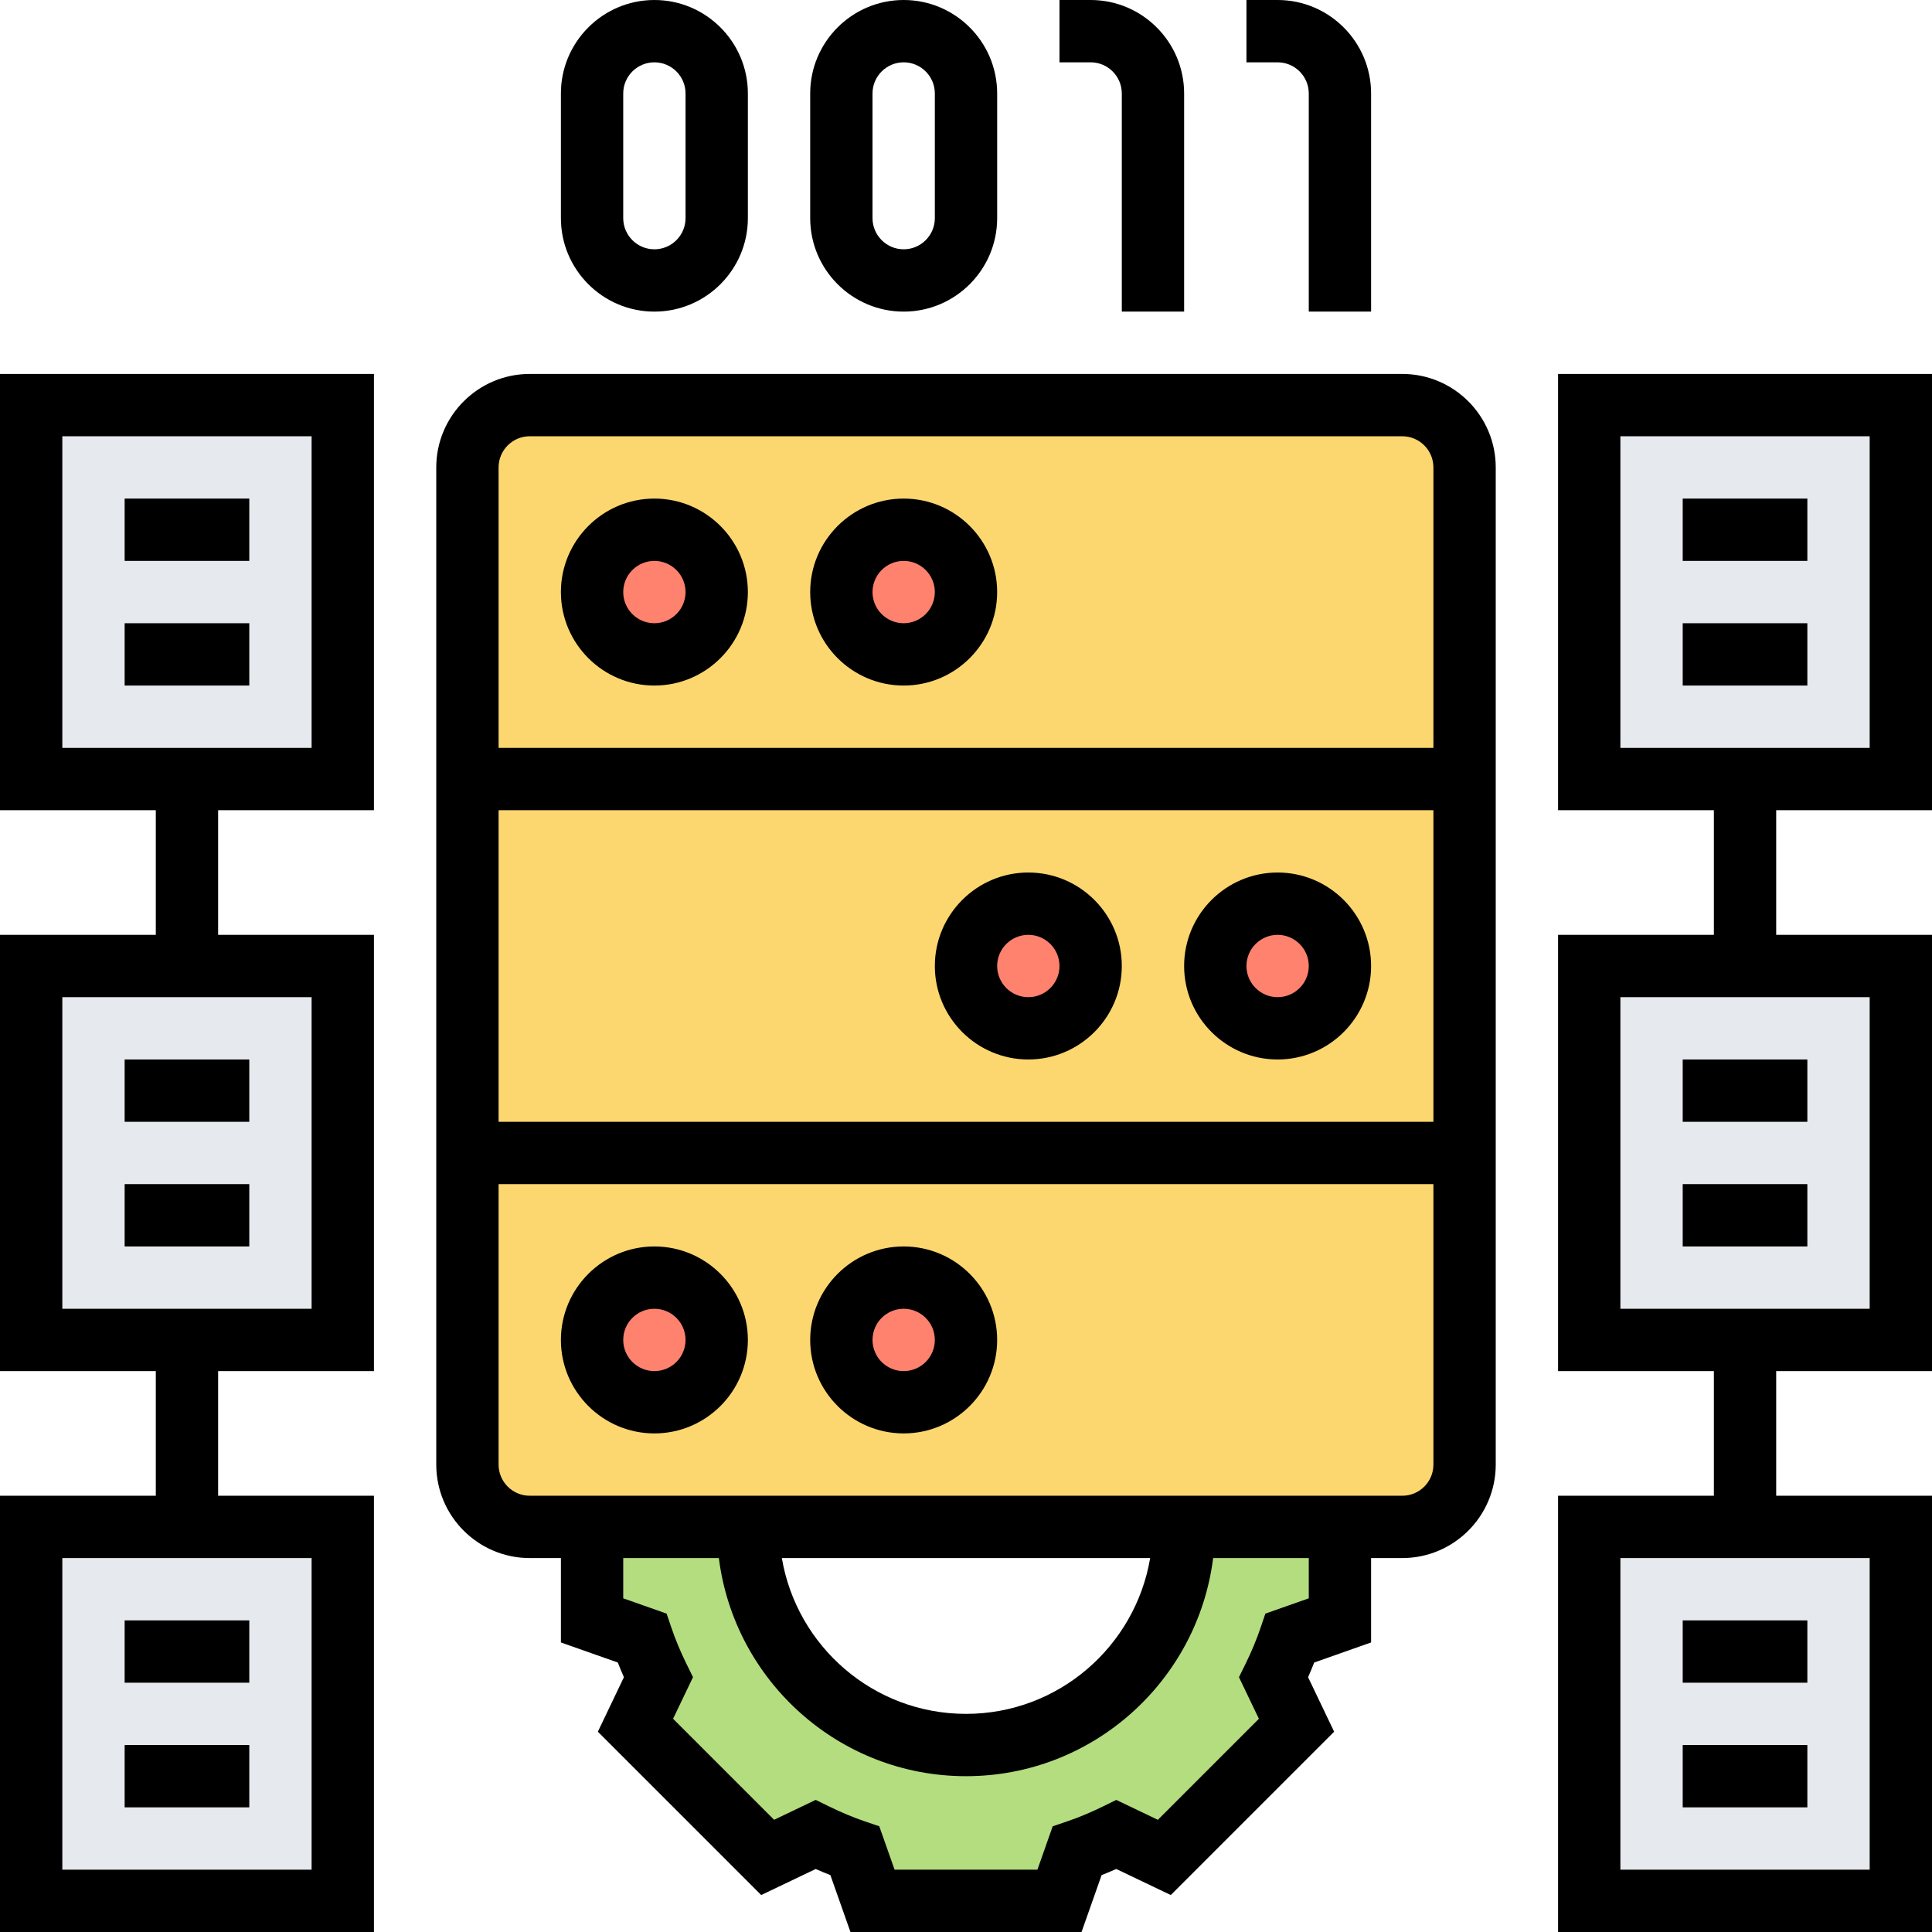 <svg xmlns="http://www.w3.org/2000/svg" id="Layer_5" height="512" viewBox="0 0 62 62" width="512"><g><g><g><path d="m61 49v12h-10v-12h5z" fill="#e6e9ed"></path></g><g><path d="m61 31v12h-5-5v-12h5z" fill="#e6e9ed"></path></g><g><path d="m61 13v12h-5-5v-12z" fill="#e6e9ed"></path></g><g><path d="m11 49v12h-10v-12h5z" fill="#e6e9ed"></path></g><g><path d="m11 31v12h-5-5v-12h5z" fill="#e6e9ed"></path></g><g><path d="m11 13v12h-5-5v-12z" fill="#e6e9ed"></path></g><g><path d="m43 49v3l-1.6.57c-.15.43-.33.85-.53 1.26l.74 1.53-4.25 4.25-1.53-.74c-.41.2-.83.38-1.26.53l-.57 1.6h-6l-.57-1.6c-.43-.15-.85-.33-1.26-.53l-1.53.74-4.25-4.25.74-1.53c-.2-.41-.38-.83-.53-1.26l-1.6-.57v-3h5c0 3.87 3.13 7 7 7s7-3.13 7-7z" fill="#b4dd7f"></path></g><g><path d="m47 15v32c0 1.1-.9 2-2 2h-2-5-14-5-2c-1.1 0-2-.9-2-2v-32c0-1.1.9-2 2-2h28c1.1 0 2 .9 2 2z" fill="#fcd770"></path></g><g><circle cx="21" cy="43" fill="#ff826e" r="2"></circle></g><g><circle cx="29" cy="43" fill="#ff826e" r="2"></circle></g><g><circle cx="41" cy="31" fill="#ff826e" r="2"></circle></g><g><circle cx="33" cy="31" fill="#ff826e" r="2"></circle></g><g><circle cx="29" cy="19" fill="#ff826e" r="2"></circle></g><g><circle cx="21" cy="19" fill="#ff826e" r="2"></circle></g></g><g><path d="m36 3v7h2v-7c0-1.654-1.346-3-3-3h-1v2h1c.552 0 1 .449 1 1z"></path><path d="m42 3v7h2v-7c0-1.654-1.346-3-3-3h-1v2h1c.552 0 1 .449 1 1z"></path><path d="m29 10c1.654 0 3-1.346 3-3v-4c0-1.654-1.346-3-3-3s-3 1.346-3 3v4c0 1.654 1.346 3 3 3zm-1-7c0-.551.448-1 1-1s1 .449 1 1v4c0 .551-.448 1-1 1s-1-.449-1-1z"></path><path d="m21 10c1.654 0 3-1.346 3-3v-4c0-1.654-1.346-3-3-3s-3 1.346-3 3v4c0 1.654 1.346 3 3 3zm-1-7c0-.551.448-1 1-1s1 .449 1 1v4c0 .551-.448 1-1 1s-1-.449-1-1z"></path><path d="m45 12h-28c-1.654 0-3 1.346-3 3v32c0 1.654 1.346 3 3 3h1v2.708l1.826.644c.062.157.127.314.196.471l-.836 1.749 5.242 5.242 1.749-.836c.156.069.313.135.471.196l.644 1.826h7.416l.644-1.826c.157-.062.314-.127.471-.196l1.749.836 5.242-5.242-.836-1.749c.069-.156.135-.313.196-.471l1.826-.644v-2.708h1c1.654 0 3-1.346 3-3v-32c0-1.654-1.346-3-3-3zm-28 2h28c.552 0 1 .449 1 1v9h-30v-9c0-.551.448-1 1-1zm29 12v10h-30v-10zm-4 25.292-1.393.491-.156.459c-.13.382-.291.767-.477 1.145l-.214.436.639 1.335-3.242 3.242-1.335-.639-.436.214c-.378.186-.763.347-1.145.477l-.459.156-.49 1.392h-4.584l-.491-1.393-.459-.156c-.382-.13-.767-.291-1.145-.477l-.436-.214-1.335.639-3.242-3.242.639-1.335-.214-.436c-.186-.378-.347-.763-.477-1.145l-.156-.459-1.392-.49v-1.292h3.069c.495 3.94 3.859 7 7.931 7s7.436-3.06 7.931-7h3.069zm-16.91-1.292h11.82c-.478 2.833-2.942 5-5.91 5s-5.431-2.167-5.91-5zm19.91-2h-28c-.552 0-1-.448-1-1v-9h30v9c0 .552-.448 1-1 1z"></path><path d="m21 22c1.654 0 3-1.346 3-3s-1.346-3-3-3-3 1.346-3 3 1.346 3 3 3zm0-4c.552 0 1 .449 1 1s-.448 1-1 1-1-.449-1-1 .448-1 1-1z"></path><path d="m29 22c1.654 0 3-1.346 3-3s-1.346-3-3-3-3 1.346-3 3 1.346 3 3 3zm0-4c.552 0 1 .449 1 1s-.448 1-1 1-1-.449-1-1 .448-1 1-1z"></path><path d="m21 40c-1.654 0-3 1.346-3 3s1.346 3 3 3 3-1.346 3-3-1.346-3-3-3zm0 4c-.552 0-1-.448-1-1s.448-1 1-1 1 .448 1 1-.448 1-1 1z"></path><path d="m29 40c-1.654 0-3 1.346-3 3s1.346 3 3 3 3-1.346 3-3-1.346-3-3-3zm0 4c-.552 0-1-.448-1-1s.448-1 1-1 1 .448 1 1-.448 1-1 1z"></path><path d="m41 34c1.654 0 3-1.346 3-3s-1.346-3-3-3-3 1.346-3 3 1.346 3 3 3zm0-4c.552 0 1 .449 1 1s-.448 1-1 1-1-.449-1-1 .448-1 1-1z"></path><path d="m33 34c1.654 0 3-1.346 3-3s-1.346-3-3-3-3 1.346-3 3 1.346 3 3 3zm0-4c.552 0 1 .449 1 1s-.448 1-1 1-1-.449-1-1 .448-1 1-1z"></path><path d="m62 26v-14h-12v14h5v4h-5v14h5v4h-5v14h12v-14h-5v-4h5v-14h-5v-4zm-2 34h-8v-10h8zm0-18h-8v-10h8zm-8-28h8v10h-8z"></path><path d="m54 16h4v2h-4z"></path><path d="m54 20h4v2h-4z"></path><path d="m54 34h4v2h-4z"></path><path d="m54 38h4v2h-4z"></path><path d="m54 52h4v2h-4z"></path><path d="m54 56h4v2h-4z"></path><path d="m0 26h5v4h-5v14h5v4h-5v14h12v-14h-5v-4h5v-14h-5v-4h5v-14h-12zm10 34h-8v-10h8zm0-18h-8v-10h8zm-8-28h8v10h-8z"></path><path d="m4 16h4v2h-4z"></path><path d="m4 20h4v2h-4z"></path><path d="m4 34h4v2h-4z"></path><path d="m4 38h4v2h-4z"></path><path d="m4 52h4v2h-4z"></path><path d="m4 56h4v2h-4z"></path></g></g></svg>